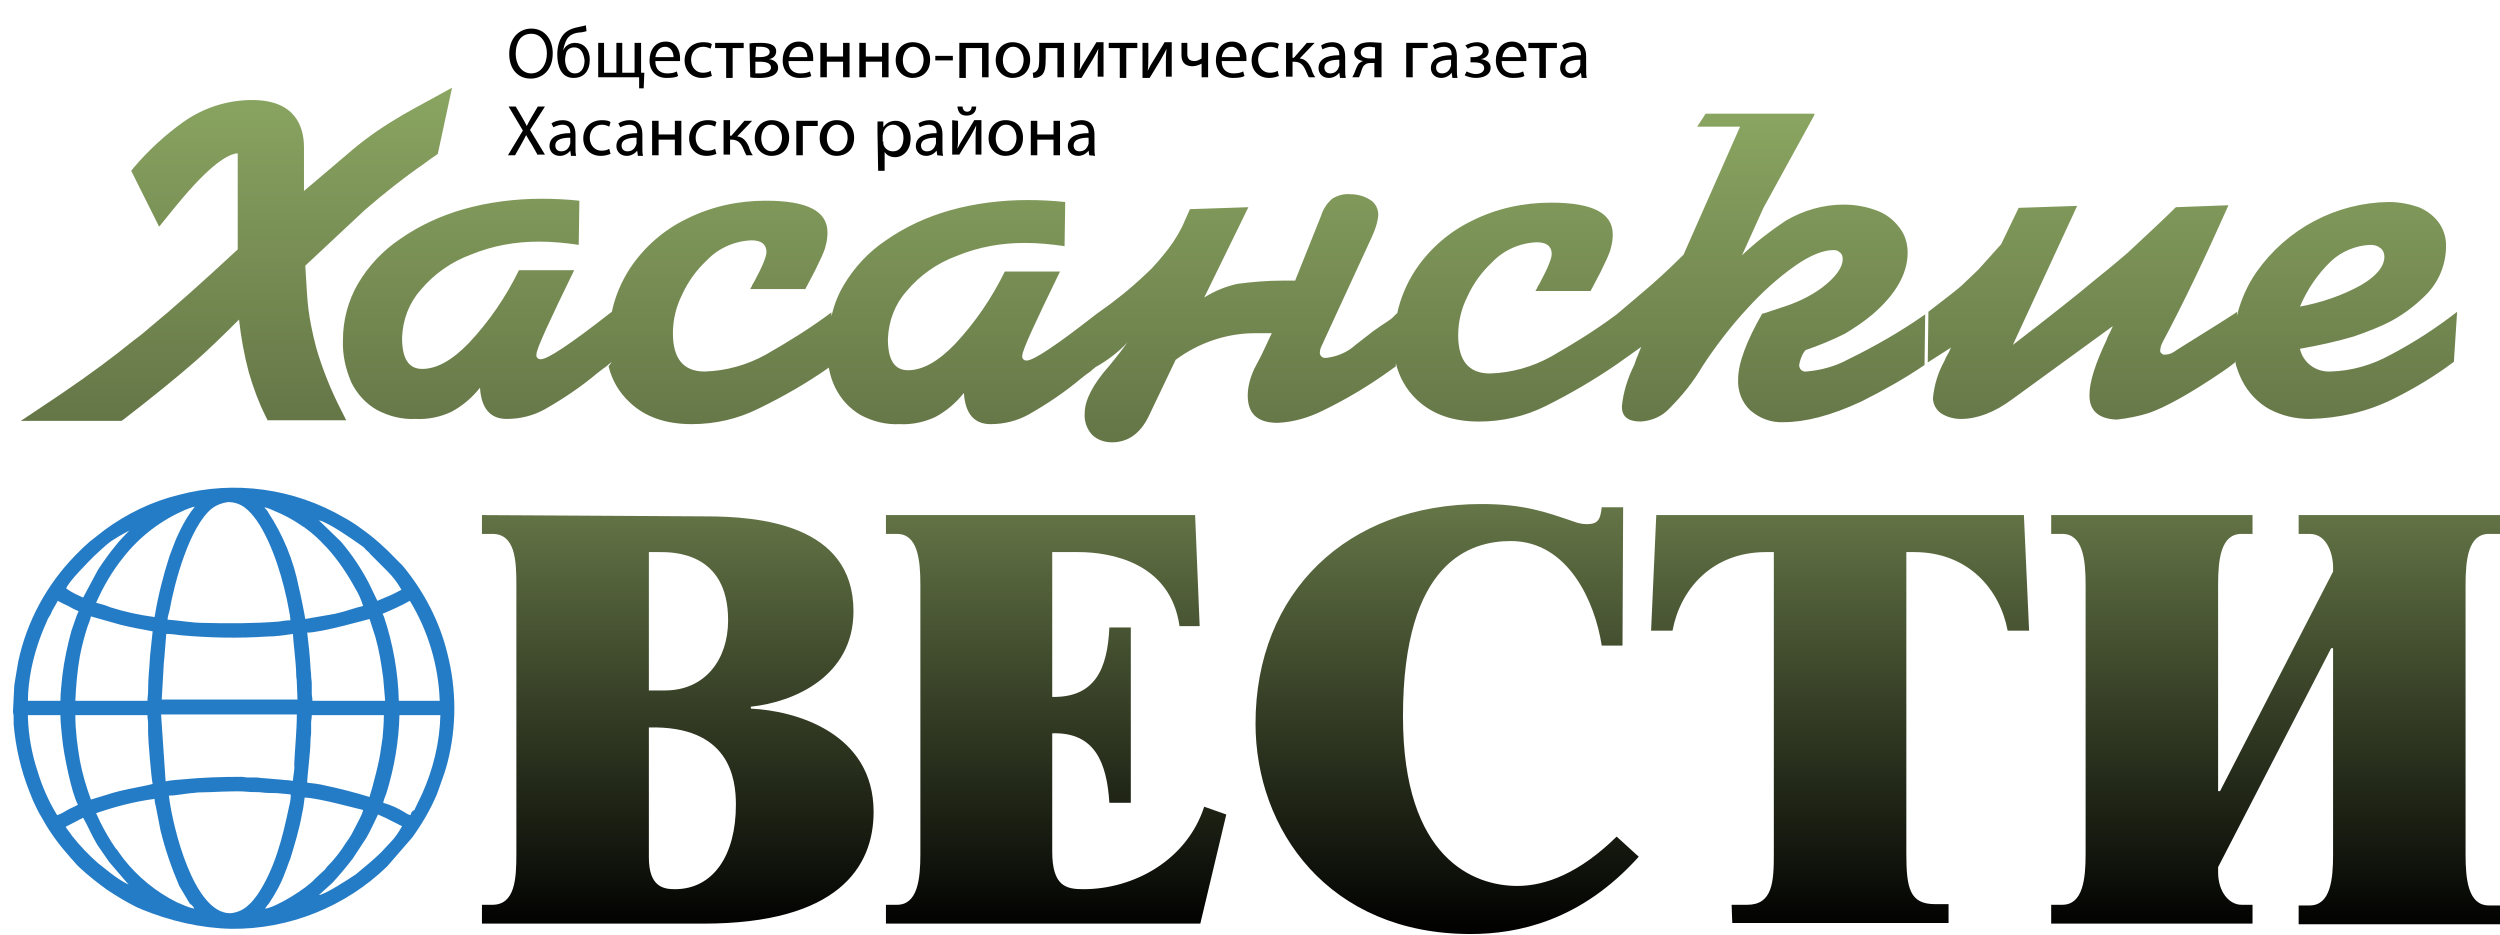 <svg xmlns="http://www.w3.org/2000/svg" xmlns:xlink="http://www.w3.org/1999/xlink" version="1.1" id="Слой_1" x="0px" y="0px" viewBox="0 0 384.9 144" style="enable-background:new 0 0 384.9 144;" xml:space="preserve">
<style type="text/css">
	.st0{fill:url(#SVGID_1_);}
	.st1{fill:url(#SVGID_2_);}
	.st2{fill:url(#SVGID_3_);}
	.st3{fill:#257CC6;}
</style>
<title>logo</title>
<linearGradient id="SVGID_1_" gradientUnits="userSpaceOnUse" x1="618.55" y1="614.178" x2="618.55" y2="680.378" gradientTransform="matrix(1 0 0 1 -389 -536.578)">
	<stop offset="0" style="stop-color:#657647"/>
	<stop offset="1" style="stop-color:#000000"/>
</linearGradient>
<path class="st0" d="M74.2,79.3v2.9h1.6c3.5,0,3.7,4,3.7,7.8v41.5c0,3.8-0.2,7.8-3.7,7.8h-1.6v2.9h34.1c20.7,0,26.2-8.7,26.2-17.2  c0-12.2-12.1-15.6-18.9-15.9v-0.3c6.7-0.7,15.8-4.7,15.8-14.7c0-13.5-14.8-14.6-22.8-14.6L74.2,79.3L74.2,79.3z M99.9,85h1.6  c2,0,10.6-0.1,10.6,10.5c0,6.1-3.6,10.8-9.7,10.8h-2.5V85L99.9,85z M99.9,112c12.4-0.3,13.4,7.8,13.4,11.9c0,7.8-3.5,13-9.4,13  c-1.8,0-4-0.4-4-4.9V112L99.9,112z M136.4,79.3v2.9h1.7c3.2,0,3.6,4,3.6,7.8v41.5c0,3.8-0.4,7.8-3.6,7.8h-1.7v2.9h48.4l4-16.8  l-3.4-1.2c-2.7,8.3-10.9,12.7-18.6,12.7c-2.6,0-4.8-0.4-4.8-5.8v-18.2c6.5-0.2,8.4,4.4,8.8,10.7h3.3v-27h-3.3  c-0.3,6.4-2.2,10.8-8.8,10.7V85h4c5,0,14.2,1.6,15.6,11.4h3.1L184,79.3H136.4L136.4,79.3z M249.9,78.1h-3.3  c-0.2,1.8-0.5,2.6-2.3,2.6c-0.8,0-1.5-0.2-2.3-0.5c-4.1-1.4-7.5-2.6-13.9-2.6c-20.7,0-34.8,13.6-34.8,33.8  c0,16.3,11.2,32.4,33.1,32.4c7.3,0,17-2,25.9-11.9l-3.4-3.1c-5.7,5.6-10.9,7.6-15.3,7.6c-6.6,0-17.6-4.1-17.6-26.1  c0-24,10.5-27,16.6-27c8.9,0,13,9.5,14,16.1h3.2L249.9,78.1L249.9,78.1z M266.7,142.1H300v-2.9h-2.1c-3.9,0-4.4-2.5-4.4-7.8V85h1.2  c8.3,0,13.2,5.7,14.4,12.1h3.3l-0.8-17.8H255l-0.8,17.8h3.3c1.2-6.4,6.1-12.1,14.4-12.1h1.2v46.5c0,4.3-0.2,7.8-4.1,7.8h-2.4  L266.7,142.1L266.7,142.1z M341.5,121.8V90c0-3.8,0.4-7.8,3.6-7.8h1.7v-2.9h-31v2.9h1.7c3.2,0,3.6,4,3.6,7.8v41.5  c0,3.8-0.4,7.8-3.6,7.8h-1.7v2.9h31v-2.9h-1.7c-1.9,0-3.6-2-3.6-5v-0.8l17.4-33.7h0.3v31.8c0,3.8-0.4,7.8-3.6,7.8h-1.7v2.9h31v-2.9  h-1.7c-3.2,0-3.6-4-3.6-7.8V90c0-3.8,0.4-7.8,3.6-7.8h1.7v-2.9h-31v2.9h1.7c2.9,0,3.6,3.6,3.6,5V88l-17.4,33.8H341.5L341.5,121.8z"/>
<g>
	
		<linearGradient id="SVGID_2_" gradientUnits="userSpaceOnUse" x1="425.4" y1="601.378" x2="425.4" y2="550.27" gradientTransform="matrix(1 0 0 1 -389 -536.578)">
		<stop offset="0" style="stop-color:#657647"/>
		<stop offset="1" style="stop-color:#8AA561"/>
	</linearGradient>
	<path class="st1" d="M67.6,14.6c-3.3,1.8-5.7,3.1-6.6,3.7c-2.7,1.6-5.2,3.4-7.6,5.5l-6.6,5.6v-6.7c0-3.3-1.4-7.3-8-7.3   c-3.8,0-7.5,1.2-10.6,3.4c-2.8,2-5.4,4.4-7.6,7l-0.4,0.5l4.3,8.6l2.6-3.2c5.4-6.6,8.1-8,9.5-8.1c0,0.1,0,0.3,0,0.4v14.4   c-5.6,5.2-10.1,9.2-13.4,11.9c-0.7,0.6-1.5,1.3-2.6,2.1c-1,0.8-1.8,1.4-2.4,1.9C15,56.8,10.9,59.7,5.9,63l-2.7,1.8h15.5l0.3-0.2   c4.4-3.4,8-6.3,11.2-9.1c1.6-1.4,3.8-3.5,6.6-6.3c0.3,2.7,0.8,5.5,1.5,8.1c0.7,2.4,1.5,4.6,2.6,6.8l0.3,0.6h12.1l-0.7-1.4   c-1.6-3.1-2.9-6.3-3.9-9.7c-0.6-2.3-1-4.3-1.2-5.9c-0.2-1.4-0.3-3.6-0.5-6.8l9.2-8.6c2.9-2.5,5.9-4.9,9.1-7.1l0.8-0.6l1.3-0.9   l2.2-10.2L67.6,14.6z"/>
	
		<linearGradient id="SVGID_3_" gradientUnits="userSpaceOnUse" x1="604.544" y1="603.91" x2="604.544" y2="553.582" gradientTransform="matrix(1 0 0 1 -389 -536.578)">
		<stop offset="0" style="stop-color:#657647"/>
		<stop offset="1" style="stop-color:#8AA561"/>
	</linearGradient>
	<path class="st2" d="M94.2,55.7l-0.5,0.4c-0.3,0.3-0.6,0.5-0.9,0.7s-0.6,0.5-0.9,0.7c-2.5,2.1-5.2,3.9-8,5.5   c-1.8,1-3.8,1.5-5.9,1.5c-2.5,0-3.9-1.6-4.1-4.8c-1.2,1.5-2.7,2.8-4.4,3.7c-1.7,0.8-3.6,1.2-5.5,1.1c-2.1,0.1-4.1-0.4-6-1.4   c-1.7-1-3-2.4-3.9-4.2c-0.9-2.1-1.4-4.3-1.3-6.6c0-3,0.8-6,2.3-8.6c1.6-2.7,3.8-5.1,6.5-6.9c3-2.1,6.3-3.6,9.8-4.6   c3.9-1.1,8-1.6,12-1.6c2,0,3.9,0.1,5.8,0.3l-0.1,6.8c-2-0.3-4.1-0.5-6.1-0.5c-3.6,0-7.1,0.6-10.5,2c-3,1.1-5.7,3-7.7,5.4   c-1.8,2-2.8,4.6-2.9,7.4c0,3.2,1,4.8,3.1,4.8c2.2,0,4.6-1.3,7.2-4c3.1-3.3,5.7-7.1,7.7-11.2h8.5c-3.8,7.8-5.8,12.1-5.8,12.9   c-0.1,0.4,0.1,0.7,0.5,0.8c0.1,0,0.1,0,0.2,0c1,0,4.5-2.3,10.5-7l0.4-0.3c0.5-2.4,1.5-4.7,2.8-6.7c2.2-3.3,5.2-5.9,8.7-7.6   c3.8-1.9,7.9-2.8,12.2-2.8c6.4,0,9.5,1.6,9.5,4.9c0,0.7-0.1,1.4-0.3,2.1c-0.1,0.5-0.3,0.9-0.5,1.4c-0.1,0.3-0.4,0.8-0.8,1.7   s-1,1.9-1.6,3.1c0,0-0.1,0.1-0.2,0.4h-8.5l0.1-0.2c0.1-0.1,0.2-0.3,0.2-0.4c0.1-0.2,0.2-0.3,0.3-0.5c1.3-2.4,1.9-3.9,1.9-4.6   c0-1.2-0.8-1.8-2.3-1.8c-2.6,0.1-5.1,1.2-6.9,3.1c-1.6,1.5-2.9,3.3-3.8,5.3c-0.9,1.8-1.4,3.8-1.4,5.9c0,3.9,1.6,5.9,4.9,5.9   c3.3-0.1,6.5-1,9.4-2.6c3.5-2,6.9-4.1,10.1-6.5v0.6c0.4-1.7,1-3.3,1.9-4.8c1.6-2.7,3.8-5.1,6.5-6.9c3-2.1,6.3-3.6,9.8-4.6   c3.9-1.1,8-1.6,12-1.6c2,0,3.9,0.1,5.8,0.3l-0.1,6.8c-2-0.3-4.1-0.5-6.1-0.5c-3.6,0-7.1,0.6-10.5,2c-3,1.1-5.7,3-7.7,5.4   c-1.8,2-2.8,4.6-2.9,7.4c0,3.2,1,4.8,3.1,4.8c2.2,0,4.6-1.3,7.2-4c3.1-3.3,5.7-7.1,7.7-11.2h8.5c-3.8,7.8-5.8,12.1-5.8,12.9   c-0.1,0.4,0.1,0.7,0.5,0.8c0.1,0,0.1,0,0.2,0c1,0,4.5-2.3,10.5-7l0.4-0.3c2.6-1.8,5.1-3.8,7.4-6c0.4-0.4,0.9-0.8,1.3-1.3   c0.4-0.4,0.8-0.9,1.3-1.5c1.2-1.4,2.2-2.9,3-4.5l1.2-2.7l9-0.3l-6.8,13.9c1.6-1,3.3-1.7,5.1-2.1c2.3-0.3,4.6-0.5,7-0.5h1.9l4-10   c0.3-1,0.9-1.9,1.7-2.6c0.8-0.5,1.8-0.8,2.8-0.7c1.1,0,2.2,0.3,3.1,0.9c0.8,0.5,1.2,1.4,1.2,2.3c-0.1,1.2-0.5,2.3-1,3.4l-7.1,15.4   l-0.5,1.1c-0.2,0.4-0.4,0.8-0.4,1.3c0,0.4,0.3,0.8,0.8,0.8c0.1,0,0.1,0,0.2,0c1.7-0.2,3.3-0.9,4.5-2l2.7-2.1c1-0.7,1.7-1.2,2.2-1.5   c0.4-0.3,0.7-0.5,0.7-0.5c0.1-0.1,0.2-0.2,0.3-0.3c0.2-0.2,0.3-0.3,0.5-0.5v0.1c0.5-2.4,1.5-4.7,2.8-6.7c2.2-3.3,5.2-5.9,8.7-7.6   c3.8-1.9,7.9-2.8,12.2-2.8c6.4,0,9.5,1.6,9.5,4.9c0,0.7-0.1,1.4-0.3,2.1c-0.1,0.5-0.3,0.9-0.5,1.4c-0.1,0.3-0.4,0.8-0.8,1.7   c-0.4,0.9-1,1.9-1.6,3.1c0,0-0.1,0.1-0.2,0.4h-8.5l0.1-0.2c0.1-0.1,0.2-0.3,0.2-0.4c0.1-0.2,0.2-0.3,0.3-0.5   c1.3-2.4,1.9-3.9,1.9-4.6c0-1.2-0.8-1.8-2.3-1.8c-2.6,0.1-5.1,1.2-6.9,3.1c-1.6,1.5-2.9,3.3-3.8,5.3c-0.9,1.8-1.4,3.8-1.4,5.9   c0,3.9,1.6,5.9,4.9,5.9c3.3-0.1,6.5-1,9.4-2.6c3.5-2,6.9-4.1,10.1-6.5l0,0c2-1.7,3.8-3.2,5.3-4.5c2.5-2.2,4.1-3.8,5-4.7l8.7-19.7   h-6.6l1.3-2h16.7v0.1h0.1L271.5,32l-3.3,7.3c2.1-2,4.3-3.7,6.7-5.3c2.7-1.6,5.8-2.5,8.9-2.5c1.8,0,3.5,0.3,5.1,0.9   c1.4,0.5,2.6,1.4,3.5,2.6c0.9,1.1,1.3,2.5,1.3,3.9c0,3.2-1.8,6.4-5.4,9.5c-1.3,1.1-2.8,2.1-4.3,3c-2,1-4,1.8-6,2.5l-0.1,0.1   c0,0.1-0.1,0.1-0.1,0.1c-0.4,0.6-0.7,1.4-0.8,2.1c0,0.5,0.3,0.9,0.8,1c0.1,0,0.2,0,0.3,0c2.3-0.2,4.5-0.8,6.5-1.9   c4.1-2,8.1-4.3,11.8-6.9l-0.1,7.8c-3.1,2.1-6.3,3.9-9.7,5.6c-4.7,2.2-8.7,3.2-12,3.2c-1.9,0.1-3.7-0.6-5.1-1.8   c-1.3-1.2-2-3-1.9-4.8c0-2.5,1.3-5.9,3.7-10.1c0.5-0.1,1-0.3,1.6-0.5s1-0.3,1.2-0.4c2.3-0.7,4.5-1.7,6.4-3.1   c2.1-1.6,3.2-3.1,3.2-4.4c0-0.4-0.1-0.8-0.4-1c-0.3-0.3-0.6-0.4-1-0.4c-1.6,0-3.6,0.8-5.9,2.4c-2.7,1.9-5.1,4.1-7.3,6.5   c-2.6,2.8-4.9,5.8-7,9c-1.4,2.4-3.1,4.5-5.1,6.5c-1.1,1.2-2.7,1.9-4.4,2c-2,0-2.9-0.8-2.9-2.3c0.2-2.2,0.9-4.4,1.9-6.4   c0.3-0.9,0.5-1.4,0.6-1.6c0.1-0.2,0.2-0.6,0.5-1.2l-3.8,2.7l0,0c-3.5,2.4-7.1,4.5-10.9,6.4c-3.2,1.6-6.7,2.4-10.3,2.4   c-4,0-7.2-1.1-9.6-3.4c-1.6-1.5-2.7-3.5-3.2-5.6v0.5l-0.7,0.5c-3.3,2.4-6.8,4.5-10.5,6.3c-2.2,1.1-4.6,1.8-7,1.9   c-3.1,0-4.6-1.4-4.6-4.2c0-1.4,0.4-2.8,1-4.1l1.1-2.1l1.6-3.4c-0.5,0-1,0-1.5,0s-0.9,0-1.1,0c-4.4,0-8.7,1.5-12.2,4.1l-4.2,8.8   c-1.3,2.6-3.2,3.9-5.6,3.9c-1.2,0-2.3-0.4-3.1-1.2c-0.8-0.9-1.2-2.1-1.1-3.3c0-2,1.3-4.5,3.8-7.3c1.4-1.7,2.3-2.9,2.8-3.6   c-1.4,1.5-3.1,2.8-4.9,3.8l0,0l-0.5,0.4c-0.3,0.3-0.6,0.5-0.9,0.7c-0.3,0.2-0.6,0.5-0.9,0.7c-2.5,2.1-5.2,3.9-8,5.5   c-1.8,1-3.8,1.5-5.9,1.5c-2.5,0-3.9-1.6-4.1-4.8c-1.2,1.5-2.7,2.8-4.4,3.7c-1.7,0.8-3.6,1.2-5.5,1.1c-2.1,0.1-4.1-0.4-6-1.4   c-1.7-1-3-2.4-3.9-4.2c-0.5-1-0.8-2-1-3.1c-3.4,2.4-7.1,4.5-10.8,6.3c-3.2,1.6-6.7,2.4-10.3,2.4c-4,0-7.2-1.1-9.6-3.4   c-1.6-1.5-2.7-3.4-3.2-5.5L94.2,55.7z M377.8,55.7c-2.9,2.2-6.1,4.1-9.3,5.7c-4,2-8.4,3-12.9,3.1c-2.2,0-4.3-0.5-6.2-1.5   c-1.8-1-3.3-2.6-4.2-4.4c-0.5-1-0.9-2-1.1-3.1v0.3l-0.9,0.7l-1,0.7c-5,3.4-8.8,5.5-11.4,6.4c-1.6,0.5-3.2,0.8-4.9,1   c-2.8-0.1-4.3-1.4-4.2-3.9c0-1.9,0.9-4.7,2.6-8.3c0.2-0.5,0.3-0.8,0.5-1.1c0.2-0.4,0.3-0.7,0.5-1.1l-15.4,11.2   c-2.8,2.1-5.5,3.1-8,3.1c-1.1,0-2.2-0.3-3.1-0.9c-0.7-0.5-1.2-1.4-1.2-2.3c0.2-2.1,0.8-4,1.8-5.8c0.1-0.3,0.3-0.7,0.5-1   s0.3-0.7,0.5-1l-3.6,2.3l0.1-7.8c2.7-2.1,4.6-3.5,5.5-4.4l2.2-2.1l3.5-3.9l2.7-5.6l9-0.3l-9.9,21.4c5.6-4.3,9.9-7.7,13-10.3   c2.5-2,4-3.3,4.7-3.9c3.1-2.9,5.6-5.2,7.4-7l8.1-0.3c-3.7,8.3-7,15.2-10.1,21c-0.2,0.4-0.4,0.8-0.4,1.3c-0.1,0.3,0.2,0.6,0.5,0.7   c0.1,0,0.1,0,0.2,0c0.7,0,1.3-0.3,1.8-0.7l6.4-4l2.5-1.6l0.4-0.3v0.6c0.6-2.4,1.6-4.7,3-6.7c4.7-6.7,12.3-10.7,20.4-10.8   c1.6,0,3.1,0.3,4.6,0.8c1.2,0.5,2.3,1.3,3.1,2.4c0.7,1,1.1,2.2,1.1,3.5c0,2.9-1.1,5.6-3.1,7.6c-1.6,1.6-3.3,2.9-5.3,4   c-1.9,1-3.8,1.7-5.8,2.4c-2.7,0.8-5.5,1.4-8.3,1.9c0.5,2.2,2.5,3.6,4.7,3.5c3.3-0.1,6.4-1,9.3-2.6c3.6-1.9,7-4.1,10.2-6.6   L377.8,55.7z M354.1,47.2c3.3-0.6,6.5-1.7,9.4-3.3c2.4-1.4,3.6-2.9,3.6-4.4c0-0.5-0.2-1-0.6-1.3c-0.5-0.4-1-0.5-1.6-0.5   c-2.2,0.1-4.4,1-6,2.5C356.8,42.2,355.2,44.6,354.1,47.2L354.1,47.2z"/>
</g>
<path class="st3" d="M40.8,139.9L40.8,139.9z M29.9,139.9L29.9,139.9z M49.1,137.8L49.1,137.8z M19.9,136.3L19.9,136.3  C20,136.3,19.9,136.3,19.9,136.3L19.9,136.3z M19.8,136.2L19.8,136.2z M49.1,137.8l2.1-1.9c1.1-1.2,2.1-2.4,3.1-3.7l2.1-3.2  c0.7-1.2,1.2-2.4,1.8-3.6c0.6,0.3,1.2,0.5,1.9,0.9l1.8,0.9c-0.5,0.9-1.1,1.8-1.8,2.5l-1.4,1.5c-1.2,1.2-2.6,2.3-3.9,3.4  C53.6,135.4,50.1,137.7,49.1,137.8L49.1,137.8z M19.8,136.2c-1-0.5-1.9-1.1-2.8-1.8l-1.9-1.5c-1.5-1.3-2.8-2.7-4-4.2  c-0.3-0.5-0.7-0.9-1-1.4l2.7-1.4c0.9,1.6,1.1,2.3,2.2,4.2l1.8,2.6L19.8,136.2z M29.9,139.9c-0.9-0.2-1.8-0.6-2.7-1  c-3.2-1.6-6-3.9-8.2-6.7c-0.3-0.4-0.5-0.7-0.8-1.1c-0.1-0.2-0.2-0.3-0.4-0.5c-0.9-1.3-1.7-2.7-2.4-4.1c-0.2-0.4-0.4-0.9-0.6-1.3  c2.9-1,5.9-1.8,9-2.2c0,0.4,0.1,0.8,0.2,1.2l0.7,3.6c0.7,2.9,1.7,5.8,2.9,8.6l1.6,2.7C29.5,139.3,29.8,139.6,29.9,139.9L29.9,139.9z   M40.8,139.9c0.2-0.3,0.4-0.6,0.6-0.8c1-1.5,1.9-3.1,2.5-4.8c0.3-0.7,0.5-1.4,0.8-2.1c0.7-2.3,1.4-4.6,1.8-6.9  c0.2-0.8,0.3-1.7,0.4-2.5c2,0,8.8,1.9,9,1.9c-0.1,0.5-0.3,0.9-0.5,1.3l-1.3,2.5c-0.3,0.5-0.5,0.8-0.8,1.2c-0.8,1.3-1.8,2.6-2.9,3.7  c-0.2,0.2-0.2,0.3-0.4,0.5l-1.5,1.4C47.2,136.8,42.5,139.7,40.8,139.9L40.8,139.9z M26,122.5c0.9,0,2.5-0.3,3.5-0.4  c0.5,0,0.7-0.1,1.2-0.1c2,0,5.4-0.3,7.4-0.1c0.7,0.1,1.5,0,2.2,0.1c0.6,0.1,1.5,0.1,2.2,0.1c0.1,0,2.2,0.2,2.2,0.2  c0.2,0.1-0.1,1.6-0.2,1.9c-1,4.8-2.2,9.6-4.9,13.6c-0.4,0.5-0.8,1.1-1.3,1.5c-0.8,0.8-1.8,1.2-2.8,1.3  C29.9,140.7,26.6,127.5,26,122.5L26,122.5z M4.3,110.5v-0.4h5c0,1.3,0.2,2.6,0.3,3.8c0.2,2.1,1.4,8.2,2.4,10  c-0.5,0.3-1.1,0.5-1.6,0.8s-1,0.6-1.6,0.8c-1.3-2.1-2.3-4.4-3-6.7C4.9,116.1,4.4,113.3,4.3,110.5L4.3,110.5z M63.2,125.5  c-0.4-0.1-0.7-0.3-1-0.5c-1-0.6-2.1-1.1-3.2-1.4c0.1-0.5,0.3-1,0.5-1.5c1.2-3.9,1.9-7.9,2-12h6.3c-0.1,4.2-1.1,8.3-2.8,12.1  c-0.4,0.8-0.8,1.7-1.2,2.5C63.4,124.9,63.3,125.1,63.2,125.5L63.2,125.5z M56.9,122.7c-2.3-0.7-4.6-1.3-7-1.8  c-0.8-0.2-1.7-0.3-2.6-0.4c0-1.1,0.5-4.7,0.5-6.4c0-0.6,0.1-0.8,0.1-1.3s0-1,0-1.4c0-0.6,0.1-0.7,0.1-1.3h11.1  c0,1.2-0.1,2.3-0.2,3.5c-0.2,1.2-0.3,2.2-0.5,3.2c-0.3,1.5-0.7,3-1.1,4.5C57.2,121.7,57,122.2,56.9,122.7L56.9,122.7z M11.6,110.1  h11.1c0,0.6,0.1,0.8,0.1,1.3s0,1,0,1.4c0,1.2,0.5,7,0.7,7.9c-2.4,0.6-4.5,0.8-7.2,1.7l-2.3,0.7c-0.7-1.9-1.3-3.9-1.7-6  C11.9,114.8,11.6,112.4,11.6,110.1L11.6,110.1z M45.1,120.2c-0.4,0-0.6-0.1-1.1-0.1c-1.3-0.1-2-0.2-3.5-0.3c-0.5,0-0.5-0.1-1.1-0.1  c-0.4,0-0.8,0-1.2,0c-0.5,0-0.6-0.1-1.1-0.1c-3,0-6,0.1-9.1,0.4c-0.9,0.1-1.7,0.1-2.5,0.3L24.8,110h20.9c0,2.5-0.3,5.2-0.4,7.7  C45.4,118.6,45.1,119.5,45.1,120.2L45.1,120.2z M25.6,97.6c0.7,0,1.5,0.1,2.2,0.2c4.4,0.4,8.9,0.5,13.3,0.2c1.3,0,2.7-0.2,4-0.4  c0,0.8,0.5,4.6,0.5,6.2c0,0.6,0.1,0.7,0.1,1.3l0.1,2.6H24.9l0.3-5.2c0-0.5,0.1-0.9,0.1-1.2L25.6,97.6z M47.3,97.4  c2.2,0,9.5-2.1,9.6-2.1l0.9,2.8c0.6,2.1,0.9,4.1,1.2,6.3c0.1,1.1,0.2,2.3,0.3,3.5H48.1c0-0.6-0.1-0.7-0.1-1.2v-1.4  c0-0.6-0.1-0.8-0.1-1.3c0-0.6-0.1-0.8-0.1-1.3C47.7,100.8,47.5,99.1,47.3,97.4L47.3,97.4z M22.7,107.9H11.6c0.1-2.3,0.3-4.6,0.7-6.9  c0.3-1.5,0.7-3.1,1.2-4.6c0.2-0.5,0.4-1,0.5-1.5l4.6,1.3c1.6,0.4,3.3,0.7,4.9,1l-0.4,3.8c-0.1,2-0.3,3.3-0.3,5.4  C22.8,107.1,22.7,107.3,22.7,107.9z M35.1,77.3c2.1,0,3.3,1.3,4.4,2.8c2.5,3.6,4.2,9.4,5,13.9c0.1,0.5,0.2,1,0.2,1.5  c-0.5,0-1.3,0.1-1.8,0.2C39,96,35.2,96,31.3,95.9c-1.7,0-3.9-0.4-5.5-0.5c0-0.4,0.2-1,0.3-1.4c0.8-4.5,3.1-12.9,6.5-15.7  C33.4,77.7,34.3,77.4,35.1,77.3z M58.9,94.5c1.4-0.6,2.8-1.2,4.2-2c2.8,4.6,4.4,9.9,4.6,15.4h-6.3c-0.1-4.4-0.9-8.8-2.3-13  C59,94.8,59,94.6,58.9,94.5L58.9,94.5z M9.3,107.9h-5c0-1.6,0.2-3.2,0.5-4.8c0.5-2.5,1.3-5,2.4-7.4c0.1-0.3,0.2-0.5,0.4-0.8  c0.2-0.3,0.3-0.5,0.4-0.8l0.9-1.6c0.5,0.3,1,0.5,1.6,0.8c0.5,0.3,1.1,0.6,1.6,0.8c-0.1,0.2-0.2,0.5-0.3,0.7L11,97.1  c-0.6,2.2-1.1,4.5-1.4,6.9C9.5,105.2,9.3,106.6,9.3,107.9L9.3,107.9z M19.9,81.7c-0.2,0.2-1.6,1.6-2.1,2.3c-1,1.2-1.9,2.5-2.7,3.7  L12.8,92c-0.9-0.4-1.8-0.8-2.6-1.4c0.2-0.9,3.6-4.3,4.3-5l1.2-1.1c0.4-0.4,0.8-0.7,1.3-1.1C17.9,82.8,18.9,82.2,19.9,81.7L19.9,81.7  z M19.9,81.6L19.9,81.6L19.9,81.6z M19.9,81.6L19.9,81.6z M49.1,80.1c1.4,0.3,5,2.8,6.4,3.8c0.3,0.2,0.6,0.4,0.8,0.7  c0.3,0.3,0.5,0.4,0.7,0.7l2.6,2.6c0.9,0.9,1.6,1.8,2.2,2.9c-0.6,0.3-1.1,0.6-1.8,0.9l-1.9,0.8l-1.3-2.7c-1.2-2.3-2.6-4.4-4.3-6.4  L49.1,80.1z M49.1,80.1L49.1,80.1z M40.7,78.1c0.5,0.1,1,0.3,1.4,0.5c1.5,0.6,3,1.4,4.3,2.3c0.2,0.2,0.4,0.2,0.6,0.4  c1.1,0.8,2.1,1.7,3,2.7l0.4,0.4c1.7,1.9,3.1,4,4.3,6.2c0.5,0.8,0.9,1.7,1.2,2.7c-1.4,0.3-2.5,0.8-4.3,1.2L47,95.3  c-0.1-0.7-0.8-4.2-1-4.9c-0.8-4.1-2.4-8-4.7-11.5C41.2,78.6,40.9,78.4,40.7,78.1z M23.8,95c-2.3-0.3-4.6-0.8-6.8-1.5  c-0.7-0.3-1.4-0.5-2.2-0.7c1.1-2.5,2.5-4.9,4.2-7c2.5-3.2,5.8-5.7,9.5-7.3c0.5-0.2,1-0.4,1.5-0.5c-0.9,1.1-1.6,2.3-2.2,3.5  c-0.3,0.7-0.6,1.2-0.9,2l-0.8,2.1C25.1,88.7,24.3,91.9,23.8,95L23.8,95z M35.6,143c8.9,0.1,17.6-3.4,24-9.6l3.9-4.5  c1.5-2.1,2.8-4.3,3.8-6.7l1.1-3.1c0.2-0.6,0.3-1,0.5-1.7c1.4-5.5,1.4-11.2,0-16.7c-1.2-5-3.6-9.6-6.9-13.6l-1-1  c-1.7-1.8-3.5-3.4-5.5-4.8c-0.8-0.6-1.6-1.1-2.5-1.6c-7.7-4.5-16.9-5.8-25.5-3.5c-4.1,1-8,2.9-11.4,5.4l-2.3,1.8  c-0.4,0.4-0.7,0.6-1.1,1l-1.1,1.1C7.2,90,4.1,95.7,2.8,101.9c-0.2,1.2-0.4,2.3-0.6,3.6l-0.2,4c0,0.4,0.1,0.4,0.1,0.9  c0,0.3,0,0.7,0,1.1c0.3,3.5,1.1,7,2.4,10.3c0.2,0.5,0.4,1,0.6,1.5c0.6,1.2,0.6,1.4,1.4,2.7c1.2,2.2,2.7,4.2,4.4,6.1  c0.4,0.4,0.9,1.1,1.5,1.6c1.3,1.2,2.7,2.3,4.1,3.3c1.5,1,3,1.9,4.6,2.7c0.3,0.1,0.5,0.2,0.7,0.3C26.2,141.8,30.9,142.9,35.6,143  L35.6,143z"/>
<g>
	<path d="M85.1,8.2c0,2.6-1.6,3.9-3.4,3.9c-2,0-3.3-1.5-3.3-3.8c0-2.4,1.5-3.9,3.4-3.9C83.8,4.4,85.1,6,85.1,8.2z M79.4,8.3   c0,1.6,0.9,3,2.4,3s2.4-1.4,2.4-3.1c0-1.5-0.8-3-2.4-3C80.1,5.2,79.4,6.6,79.4,8.3z"/>
	<path d="M90.3,4.8C90,4.9,89.5,5,89.2,5c-0.9,0.1-1.5,0.4-1.9,1c-0.3,0.5-0.5,1.2-0.6,1.8l0,0C87,7,87.8,6.6,88.5,6.6   c1.3,0,2.3,0.9,2.3,2.6S89.9,12,88.3,12c-1.9,0-2.5-1.8-2.5-3.6c0-1.2,0.3-2.2,0.8-2.9s1.3-1.1,2.3-1.3c0.4-0.1,1-0.2,1.3-0.3   L90.3,4.8z M88.4,7.3c-0.6,0-1,0.3-1.2,0.7C87.1,8.4,87,8.8,87,9.2c0,0.9,0.4,2.1,1.5,2.1s1.5-1,1.5-2C89.9,8.5,89.6,7.3,88.4,7.3z   "/>
	<path d="M93,6.6v4.6h1.9V6.6h0.9v4.6h1.9V6.6h1v4.6h0.5l-0.1,2.4h-0.7v-1.7h-6.3V6.6H93z"/>
	<path d="M100.9,9.5c0,1.3,0.9,1.8,1.8,1.8c0.7,0,1.1-0.1,1.5-0.3l0.2,0.7c-0.3,0.2-0.9,0.3-1.8,0.3c-1.6,0-2.6-1.1-2.6-2.7   s0.9-2.9,2.5-2.9c1.7,0,2.2,1.5,2.2,2.5c0,0.2,0,0.4,0,0.5h-3.8V9.5z M103.7,8.8c0-0.6-0.3-1.6-1.3-1.6s-1.4,0.9-1.5,1.6H103.7z"/>
	<path d="M109.6,11.7c-0.3,0.1-0.8,0.3-1.5,0.3c-1.6,0-2.7-1.1-2.7-2.7s1.1-2.8,2.9-2.8c0.6,0,1.1,0.1,1.3,0.3l-0.2,0.7   c-0.2-0.1-0.6-0.3-1.1-0.3c-1.2,0-1.9,0.9-1.9,2c0,1.2,0.8,2,1.8,2c0.5,0,0.9-0.1,1.2-0.3L109.6,11.7z"/>
	<path d="M114.5,6.6v0.8h-1.7V12h-1V7.4h-1.7V6.6H114.5z"/>
	<path d="M115.4,6.7c0.4-0.1,1.1-0.1,1.7-0.1c0.9,0,2.4,0.1,2.4,1.3c0,0.7-0.5,1.1-1.1,1.2l0,0c0.8,0.1,1.4,0.6,1.4,1.3   c0,1.4-1.8,1.6-2.8,1.6c-0.6,0-1.2,0-1.5-0.1L115.4,6.7L115.4,6.7z M116.3,11.3c0.3,0,0.5,0,0.8,0c0.6,0,1.6-0.2,1.6-0.9   s-0.8-0.9-1.7-0.9h-0.7C116.3,9.5,116.3,11.3,116.3,11.3z M116.3,8.8h0.7c0.7,0,1.5-0.2,1.5-0.8c0-0.5-0.5-0.8-1.4-0.8   c-0.3,0-0.5,0-0.7,0L116.3,8.8L116.3,8.8z"/>
	<path d="M121.4,9.5c0,1.3,0.9,1.8,1.8,1.8c0.7,0,1.1-0.1,1.5-0.3l0.2,0.7c-0.3,0.2-0.9,0.3-1.8,0.3c-1.6,0-2.6-1.1-2.6-2.7   s0.9-2.9,2.5-2.9c1.7,0,2.2,1.5,2.2,2.5c0,0.2,0,0.4,0,0.5h-3.8V9.5z M124.3,8.8c0-0.6-0.3-1.6-1.3-1.6s-1.4,0.9-1.5,1.6H124.3z"/>
	<path d="M127.3,6.6v2.1h2.5V6.6h1v5.3h-1V9.5h-2.5v2.4h-1V6.6H127.3z"/>
	<path d="M133.3,6.6v2.1h2.5V6.6h1v5.3h-1V9.5h-2.5v2.4h-1V6.6H133.3z"/>
	<path d="M143.2,9.2c0,2-1.4,2.8-2.7,2.8c-1.4,0-2.6-1.1-2.6-2.7c0-1.8,1.2-2.8,2.6-2.8C142.2,6.5,143.2,7.6,143.2,9.2z M139,9.3   c0,1.2,0.7,2,1.6,2c0.9,0,1.6-0.9,1.6-2.1c0-0.9-0.5-2-1.6-2C139.5,7.2,139,8.3,139,9.3z"/>
	<path d="M146.7,8.6v0.7H144V8.6H146.7z"/>
	<path d="M152.2,6.6v5.3h-1V7.4h-2.5V12h-1V6.6H152.2z"/>
	<path d="M158.6,9.2c0,2-1.4,2.8-2.7,2.8c-1.4,0-2.6-1.1-2.6-2.7c0-1.8,1.2-2.8,2.6-2.8C157.5,6.5,158.6,7.6,158.6,9.2z M154.4,9.3   c0,1.2,0.7,2,1.6,2c0.9,0,1.6-0.9,1.6-2.1c0-0.9-0.5-2-1.6-2C154.9,7.2,154.4,8.3,154.4,9.3z"/>
	<path d="M163.8,6.6v5.3h-1V7.4H161v1.4c0,1.5-0.1,2.5-0.8,2.9c-0.3,0.2-0.6,0.3-1.1,0.3l-0.1-0.8c0.2,0,0.4-0.1,0.5-0.2   c0.5-0.4,0.5-1.1,0.5-2.3V6.6H163.8z"/>
	<path d="M166.3,6.6v2.2c0,0.8,0,1.4-0.1,2.1l0,0c0.3-0.6,0.5-1,0.9-1.6l1.7-2.8h1.1v5.3H169V9.7c0-0.9,0-1.3,0.1-2.2l0,0   c-0.3,0.7-0.6,1.1-0.9,1.7c-0.5,0.8-1.1,1.8-1.7,2.8h-1.1V6.6H166.3z"/>
	<path d="M175.1,6.6v0.8h-1.7V12h-1V7.4h-1.7V6.6H175.1z"/>
	<path d="M176.8,6.6v2.2c0,0.8,0,1.4-0.1,2.1l0,0c0.3-0.6,0.5-1,0.9-1.6l1.7-2.8h1.1v5.3h-0.9V9.7c0-0.9,0-1.3,0.1-2.2l0,0   c-0.3,0.7-0.6,1.1-0.9,1.7c-0.5,0.8-1.1,1.8-1.7,2.8h-1.1V6.6H176.8z"/>
	<path d="M182.8,6.6v1.7c0,0.7,0.3,1.1,1.1,1.1c0.4,0,0.8-0.2,1.1-0.4V6.6h1v5.3h-1V9.8l0,0c-0.4,0.2-0.9,0.4-1.4,0.4   c-1,0-1.7-0.5-1.7-1.7V6.6H182.8z"/>
	<path d="M188.1,9.5c0,1.3,0.9,1.8,1.8,1.8c0.7,0,1.1-0.1,1.5-0.3l0.2,0.7c-0.3,0.2-0.9,0.3-1.8,0.3c-1.6,0-2.6-1.1-2.6-2.7   s0.9-2.9,2.5-2.9c1.7,0,2.2,1.5,2.2,2.5c0,0.2,0,0.4,0,0.5h-3.8V9.5z M190.9,8.8c0-0.6-0.3-1.6-1.3-1.6s-1.4,0.9-1.5,1.6H190.9z"/>
	<path d="M196.9,11.7c-0.3,0.1-0.8,0.3-1.5,0.3c-1.6,0-2.7-1.1-2.7-2.7s1.1-2.8,2.9-2.8c0.6,0,1.1,0.1,1.3,0.3l-0.2,0.7   c-0.2-0.1-0.6-0.3-1.1-0.3c-1.2,0-1.9,0.9-1.9,2c0,1.2,0.8,2,1.8,2c0.5,0,0.9-0.1,1.2-0.3L196.9,11.7z"/>
	<path d="M199,6.6v2.3h0.2l2-2.3h1.2L200.1,9c0.9,0.1,1.4,0.7,1.8,1.6c0.1,0.4,0.3,0.9,0.6,1.3h-1c-0.1-0.2-0.3-0.6-0.5-1.1   c-0.4-0.9-0.9-1.3-1.8-1.3H199v2.3h-1V6.6H199z"/>
	<path d="M206.3,11.9l-0.1-0.7l0,0c-0.3,0.4-0.9,0.8-1.6,0.8c-1.1,0-1.6-0.8-1.6-1.5c0-1.3,1.1-2,3.2-2V8.4c0-0.4-0.1-1.2-1.2-1.2   c-0.5,0-1,0.2-1.4,0.4L203.4,7c0.4-0.3,1.1-0.5,1.7-0.5c1.6,0,2,1.1,2,2.2v2c0,0.5,0,0.9,0.1,1.3h-0.9V11.9z M206.2,9.2   c-1.1,0-2.3,0.2-2.3,1.2c0,0.6,0.4,0.9,0.9,0.9c0.7,0,1.1-0.4,1.3-0.9c0-0.1,0.1-0.2,0.1-0.3V9.2z"/>
	<path d="M212.6,11.9h-1V9.7H211c-0.4,0-0.7,0.1-0.9,0.3c-0.4,0.3-0.5,1-0.7,1.5c-0.1,0.2-0.1,0.3-0.2,0.4h-1   c0.1-0.2,0.2-0.4,0.3-0.6c0.2-0.5,0.4-1.2,0.8-1.6c0.2-0.1,0.4-0.3,0.6-0.3l0,0c-0.7-0.1-1.4-0.5-1.4-1.3c0-0.6,0.3-0.9,0.7-1.2   c0.4-0.3,1.1-0.4,1.8-0.4c0.6,0,1.3,0.1,1.7,0.1v5.3H212.6z M211.7,7.3c-0.2,0-0.5-0.1-0.8-0.1c-0.7,0-1.4,0.2-1.4,0.9   s0.8,0.9,1.4,0.9c0.4,0,0.6,0,0.8,0V7.3z"/>
	<path d="M219.8,6.6v0.8h-2.3v4.5h-1V6.6H219.8z"/>
	<path d="M223.6,11.9l-0.1-0.7l0,0c-0.3,0.4-0.9,0.8-1.6,0.8c-1.1,0-1.6-0.8-1.6-1.5c0-1.3,1.1-2,3.2-2V8.4c0-0.4-0.1-1.2-1.2-1.2   c-0.5,0-1,0.2-1.4,0.4L220.6,7c0.4-0.3,1.1-0.5,1.7-0.5c1.6,0,2,1.1,2,2.2v2c0,0.5,0,0.9,0.1,1.3h-0.8V11.9z M223.4,9.2   c-1.1,0-2.3,0.2-2.3,1.2c0,0.6,0.4,0.9,0.9,0.9c0.7,0,1.1-0.4,1.3-0.9c0-0.1,0.1-0.2,0.1-0.3V9.2z"/>
	<path d="M226.4,8.8h0.5c0.8,0,1.4-0.4,1.4-0.9s-0.4-0.8-1-0.8c-0.4,0-0.9,0.1-1.3,0.4L225.6,7c0.5-0.3,1.2-0.5,1.8-0.5   c0.8,0,1.8,0.4,1.8,1.4c0,0.7-0.6,1.1-1.2,1.2l0,0c0.8,0.1,1.5,0.5,1.5,1.3c0,1.2-1.2,1.6-2.3,1.6c-0.6,0-1.3-0.2-1.7-0.4l0.3-0.6   c0.4,0.2,0.9,0.4,1.4,0.4c0.8,0,1.3-0.4,1.3-0.9c0-0.7-0.7-0.9-1.6-0.9h-0.5L226.4,8.8L226.4,8.8z"/>
	<path d="M231.2,9.5c0,1.3,0.9,1.8,1.8,1.8c0.7,0,1.1-0.1,1.5-0.3l0.2,0.7c-0.3,0.2-0.9,0.3-1.8,0.3c-1.6,0-2.6-1.1-2.6-2.7   s0.9-2.9,2.5-2.9c1.7,0,2.2,1.5,2.2,2.5c0,0.2,0,0.4,0,0.5h-3.8V9.5z M234.1,8.8c0-0.6-0.3-1.6-1.3-1.6s-1.4,0.9-1.5,1.6H234.1z"/>
	<path d="M239.7,6.6v0.8H238V12h-1V7.4h-1.7V6.6H239.7z"/>
	<path d="M243.5,11.9l-0.1-0.7l0,0c-0.3,0.4-0.9,0.8-1.6,0.8c-1.1,0-1.6-0.8-1.6-1.5c0-1.3,1.1-2,3.2-2V8.4c0-0.4-0.1-1.2-1.2-1.2   c-0.5,0-1,0.2-1.4,0.4L240.5,7c0.4-0.3,1.1-0.5,1.7-0.5c1.6,0,2,1.1,2,2.2v2c0,0.5,0,0.9,0.1,1.3h-0.8V11.9z M243.3,9.2   c-1.1,0-2.3,0.2-2.3,1.2c0,0.6,0.4,0.9,0.9,0.9c0.7,0,1.1-0.4,1.3-0.9c0-0.1,0.1-0.2,0.1-0.3V9.2z"/>
	<path d="M82.8,23.9l-0.9-1.6c-0.4-0.6-0.6-1-0.9-1.5l0,0c-0.2,0.4-0.4,0.8-0.8,1.5l-0.9,1.6h-1.1l2.3-3.8l-2.2-3.7h1.1l1,1.7   c0.3,0.5,0.5,0.9,0.7,1.3l0,0c0.2-0.4,0.4-0.8,0.7-1.3l1-1.7h1.1L81.6,20l2.3,3.8h-1.1V23.9z"/>
	<path d="M87.9,23.9l-0.1-0.7l0,0c-0.3,0.4-0.9,0.8-1.6,0.8c-1.1,0-1.6-0.8-1.6-1.5c0-1.3,1.1-2,3.2-2v-0.1c0-0.4-0.1-1.2-1.2-1.2   c-0.5,0-1,0.2-1.4,0.4L84.9,19c0.4-0.3,1.1-0.5,1.7-0.5c1.6,0,2,1.1,2,2.2v2c0,0.5,0,0.9,0.1,1.3h-0.8V23.9z M87.8,21.2   c-1.1,0-2.3,0.2-2.3,1.2c0,0.6,0.4,0.9,0.9,0.9c0.7,0,1.1-0.4,1.3-0.9c0-0.1,0.1-0.2,0.1-0.3V21.2z"/>
	<path d="M94,23.7c-0.3,0.1-0.8,0.3-1.5,0.3c-1.6,0-2.7-1.1-2.7-2.7s1.1-2.8,2.9-2.8c0.6,0,1.1,0.1,1.3,0.3l-0.2,0.7   c-0.2-0.1-0.6-0.3-1.1-0.3c-1.2,0-1.9,0.9-1.9,2c0,1.2,0.8,2,1.8,2c0.5,0,0.9-0.1,1.2-0.3L94,23.7z"/>
	<path d="M98.2,23.9l-0.1-0.7l0,0c-0.3,0.4-0.9,0.8-1.6,0.8c-1.1,0-1.6-0.8-1.6-1.5c0-1.3,1.1-2,3.2-2v-0.1c0-0.4-0.1-1.2-1.2-1.2   c-0.5,0-1,0.2-1.4,0.4L95.2,19c0.4-0.3,1.1-0.5,1.7-0.5c1.6,0,2,1.1,2,2.2v2c0,0.5,0,0.9,0.1,1.3h-0.8V23.9z M98,21.2   c-1.1,0-2.3,0.2-2.3,1.2c0,0.6,0.4,0.9,0.9,0.9c0.7,0,1.1-0.4,1.3-0.9c0-0.1,0.1-0.2,0.1-0.3V21.2z"/>
	<path d="M101.4,18.6v2.1h2.5v-2.1h1v5.3h-1v-2.4h-2.5v2.4h-1v-5.3C100.4,18.6,101.4,18.6,101.4,18.6z"/>
	<path d="M110.3,23.7c-0.3,0.1-0.8,0.3-1.5,0.3c-1.6,0-2.7-1.1-2.7-2.7s1.1-2.8,2.9-2.8c0.6,0,1.1,0.1,1.3,0.3l-0.2,0.7   c-0.2-0.1-0.6-0.3-1.1-0.3c-1.2,0-1.9,0.9-1.9,2c0,1.2,0.8,2,1.8,2c0.5,0,0.9-0.1,1.2-0.3L110.3,23.7z"/>
	<path d="M112.4,18.6v2.3h0.2l2-2.3h1.2l-2.3,2.4c0.9,0.1,1.4,0.7,1.8,1.6c0.1,0.4,0.3,0.9,0.6,1.3h-1c-0.1-0.2-0.3-0.6-0.5-1.1   c-0.4-0.9-0.9-1.3-1.8-1.3h-0.2v2.3h-1v-5.3h1V18.6z"/>
	<path d="M121.5,21.2c0,2-1.4,2.8-2.7,2.8c-1.4,0-2.6-1.1-2.6-2.7c0-1.8,1.2-2.8,2.6-2.8C120.4,18.5,121.5,19.6,121.5,21.2z    M117.2,21.3c0,1.2,0.7,2,1.6,2s1.6-0.9,1.6-2.1c0-0.9-0.5-2-1.6-2C117.7,19.2,117.2,20.3,117.2,21.3z"/>
	<path d="M125.9,18.6v0.8h-2.3v4.5h-1v-5.3C122.6,18.6,125.9,18.6,125.9,18.6z"/>
	<path d="M131.5,21.2c0,2-1.4,2.8-2.7,2.8c-1.4,0-2.6-1.1-2.6-2.7c0-1.8,1.2-2.8,2.6-2.8C130.5,18.5,131.5,19.6,131.5,21.2z    M127.3,21.3c0,1.2,0.7,2,1.6,2c0.9,0,1.6-0.9,1.6-2.1c0-0.9-0.5-2-1.6-2C127.8,19.2,127.3,20.3,127.3,21.3z"/>
	<path d="M135.1,20.4c0-0.7,0-1.2,0-1.7h0.9v0.9l0,0c0.4-0.6,1-1,1.9-1c1.3,0,2.3,1.1,2.3,2.7c0,1.9-1.2,2.9-2.4,2.9   c-0.7,0-1.3-0.3-1.6-0.8l0,0v2.9h-1L135.1,20.4L135.1,20.4z M136,21.8c0,0.1,0,0.3,0,0.4c0.2,0.7,0.8,1.1,1.5,1.1   c1,0,1.6-0.8,1.6-2.1c0-1.1-0.6-2-1.6-2c-0.7,0-1.3,0.5-1.5,1.2c0,0.1-0.1,0.3-0.1,0.4v1H136z"/>
	<path d="M144.3,23.9l-0.1-0.7l0,0c-0.3,0.4-0.9,0.8-1.6,0.8c-1.1,0-1.6-0.8-1.6-1.5c0-1.3,1.1-2,3.2-2v-0.1c0-0.4-0.1-1.2-1.2-1.2   c-0.5,0-1,0.2-1.4,0.4l-0.2-0.6c0.4-0.3,1.1-0.5,1.7-0.5c1.6,0,2,1.1,2,2.2v2c0,0.5,0,0.9,0.1,1.3L144.3,23.9L144.3,23.9z    M144.1,21.2c-1.1,0-2.3,0.2-2.3,1.2c0,0.6,0.4,0.9,0.9,0.9c0.7,0,1.1-0.4,1.3-0.9c0-0.1,0.1-0.2,0.1-0.3V21.2z"/>
	<path d="M147.5,18.6v2.2c0,0.8,0,1.4-0.1,2.1l0,0c0.3-0.6,0.5-1,0.9-1.6l1.7-2.8h1.1v5.3h-0.9v-2.3c0-0.9,0-1.3,0.1-2.2l0,0   c-0.3,0.7-0.6,1.1-0.9,1.7c-0.5,0.8-1.1,1.8-1.7,2.8h-1.1v-5.3L147.5,18.6L147.5,18.6z M148.2,16.4c0,0.5,0.3,0.8,0.7,0.8   c0.5,0,0.7-0.4,0.7-0.8h0.7c0,0.9-0.6,1.4-1.5,1.4c-1,0-1.3-0.6-1.4-1.4H148.2z"/>
	<path d="M157.5,21.2c0,2-1.4,2.8-2.7,2.8c-1.4,0-2.6-1.1-2.6-2.7c0-1.8,1.2-2.8,2.6-2.8C156.5,18.5,157.5,19.6,157.5,21.2z    M153.3,21.3c0,1.2,0.7,2,1.6,2c0.9,0,1.6-0.9,1.6-2.1c0-0.9-0.5-2-1.6-2C153.8,19.2,153.3,20.3,153.3,21.3z"/>
	<path d="M159.7,18.6v2.1h2.5v-2.1h1v5.3h-1v-2.4h-2.5v2.4h-1v-5.3C158.7,18.6,159.7,18.6,159.7,18.6z"/>
	<path d="M167.7,23.9l-0.1-0.7l0,0c-0.3,0.4-0.9,0.8-1.6,0.8c-1.1,0-1.6-0.8-1.6-1.5c0-1.3,1.1-2,3.2-2v-0.1c0-0.4-0.1-1.2-1.2-1.2   c-0.5,0-1,0.2-1.4,0.4l-0.2-0.6c0.4-0.3,1.1-0.5,1.7-0.5c1.6,0,2,1.1,2,2.2v2c0,0.5,0,0.9,0.1,1.3L167.7,23.9L167.7,23.9z    M167.6,21.2c-1.1,0-2.3,0.2-2.3,1.2c0,0.6,0.4,0.9,0.9,0.9c0.7,0,1.1-0.4,1.3-0.9c0-0.1,0.1-0.2,0.1-0.3V21.2z"/>
</g>
</svg>
